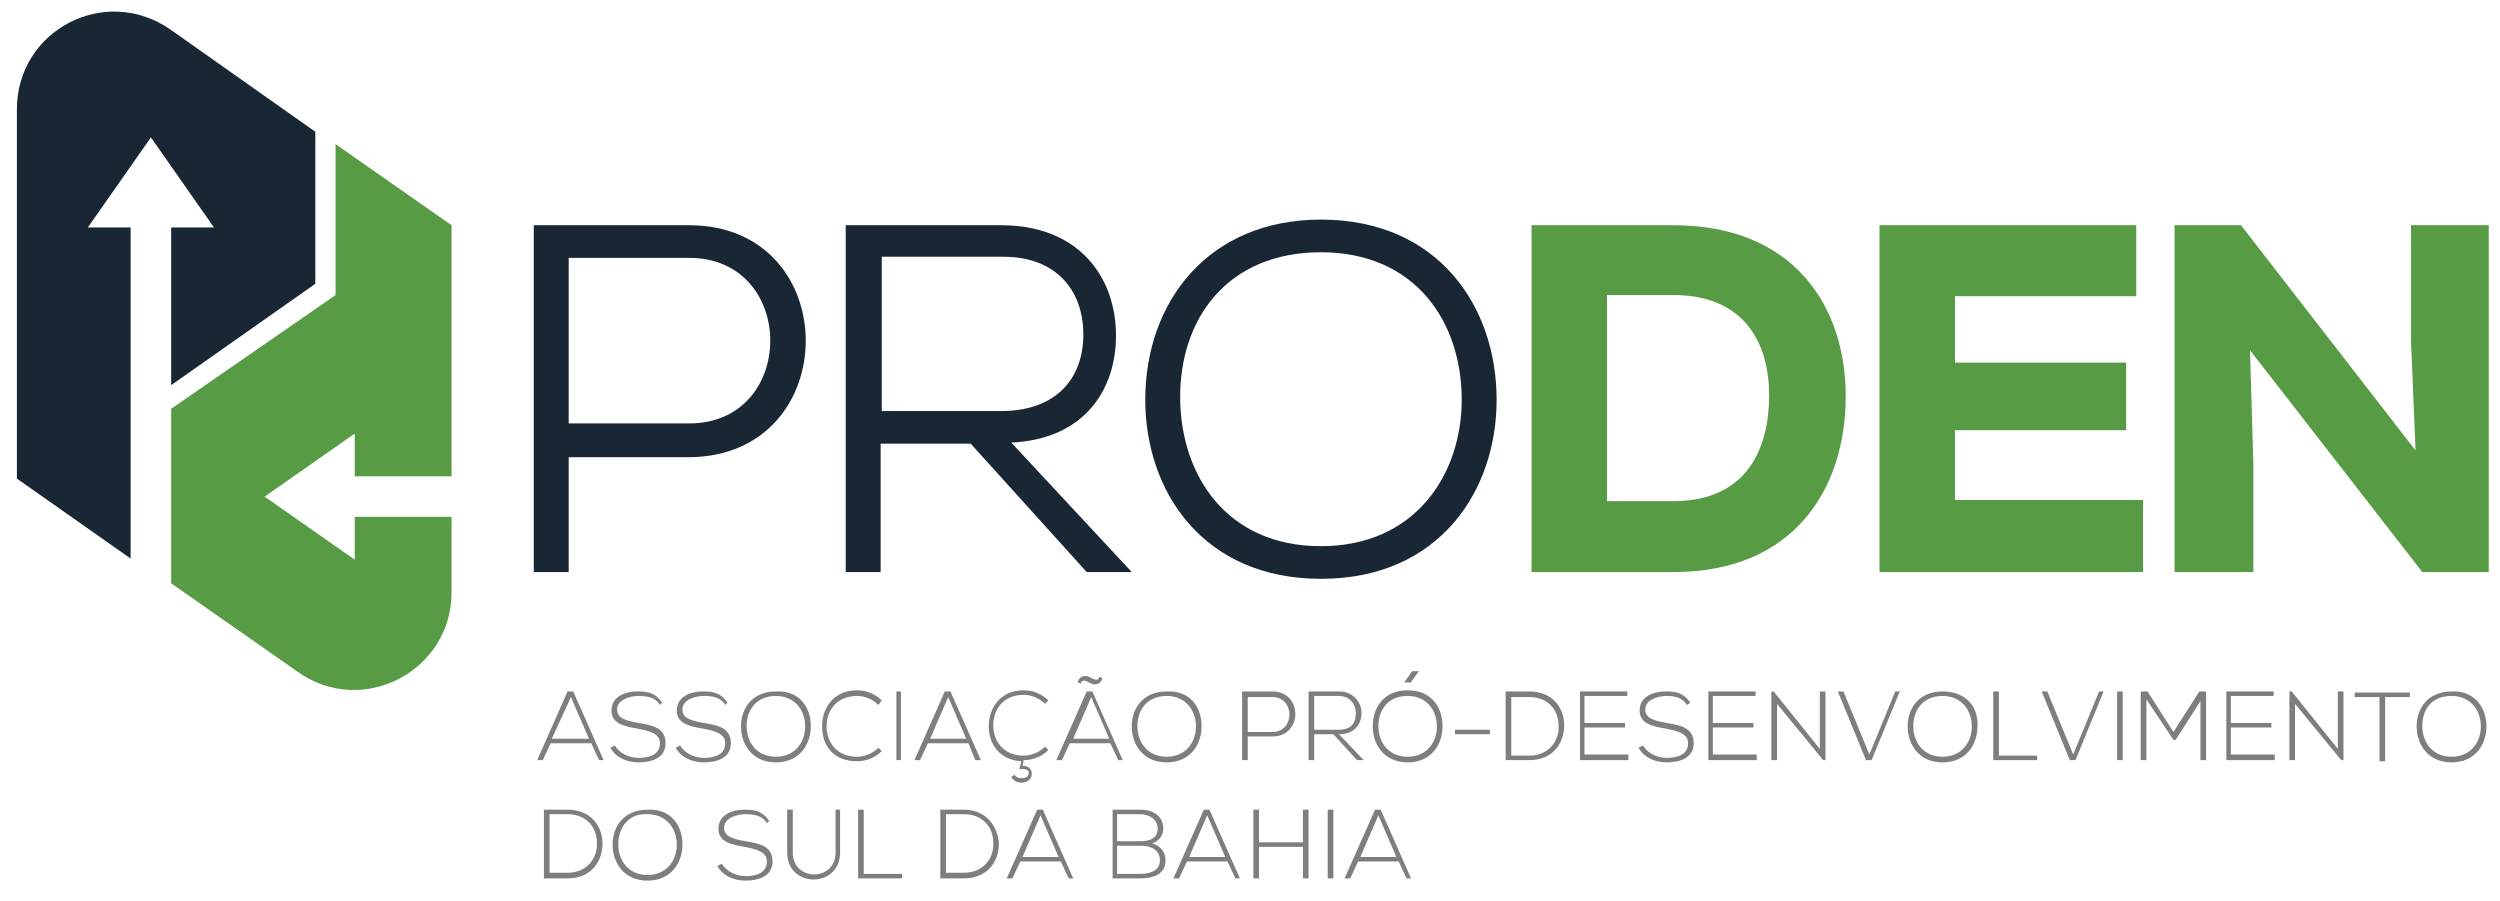 <?xml version="1.0" encoding="utf-8"?>
<!-- Generator: Adobe Illustrator 21.0.2, SVG Export Plug-In . SVG Version: 6.00 Build 0)  -->
<svg version="1.1" id="Layer_1" xmlns="http://www.w3.org/2000/svg" xmlns:xlink="http://www.w3.org/1999/xlink" x="0px" y="0px"
	 viewBox="0 0 222 80" style="enable-background:new 0 0 222 80;" xml:space="preserve">
<style type="text/css">
	.st0{fill:#7E7E7E;}
	.st1{fill:#192735;}
	.st2{fill:#579C44;}
</style>
<g>
	<g>
		<path class="st0" d="M53.2,67.5L52.5,66h-3.6l-0.7,1.5h-0.5l2.7-6.1h0.5l2.7,6.1H53.2z M52.3,65.6l-1.6-3.7L49,65.6H52.3z"/>
		<path class="st0" d="M58.6,62.6c-0.4-0.7-1.2-0.8-1.9-0.8c-0.7,0-1.9,0.3-1.9,1.2c0,0.8,0.8,1,1.9,1.2c1.2,0.2,2.4,0.4,2.4,1.8
			c0,1.4-1.4,1.7-2.4,1.7c-1,0-2-0.4-2.5-1.3l0.4-0.2c0.4,0.7,1.3,1.1,2.1,1.1c0.8,0,1.9-0.2,1.9-1.3c0-0.9-1-1.1-2-1.3
			c-1.1-0.2-2.3-0.4-2.3-1.6c0-1.3,1.3-1.7,2.3-1.7c0.9,0,1.6,0.1,2.2,1L58.6,62.6z"/>
		<path class="st0" d="M64.4,62.6c-0.4-0.7-1.2-0.8-1.9-0.8c-0.7,0-1.9,0.3-1.9,1.2c0,0.8,0.8,1,1.9,1.2c1.2,0.2,2.4,0.4,2.4,1.8
			c0,1.4-1.4,1.7-2.4,1.7c-1,0-2-0.4-2.5-1.3l0.4-0.2c0.4,0.7,1.3,1.1,2.1,1.1c0.8,0,1.9-0.2,1.9-1.3c0-0.9-1-1.1-2-1.3
			c-1.1-0.2-2.3-0.4-2.3-1.6c0-1.3,1.3-1.7,2.3-1.7c0.9,0,1.6,0.1,2.2,1L64.4,62.6z"/>
		<path class="st0" d="M72,64.5c0,1.6-1,3.2-3.1,3.2c-2.1,0-3.1-1.6-3.1-3.2c0-1.6,1-3.1,3.1-3.1C71,61.3,72,62.8,72,64.5z
			 M66.3,64.5c0,1.4,0.9,2.7,2.6,2.7c1.7,0,2.6-1.3,2.6-2.7c0-1.4-0.9-2.7-2.6-2.7C67.2,61.8,66.3,63,66.3,64.5z"/>
		<path class="st0" d="M78.3,66.7c-0.6,0.6-1.4,0.9-2.2,0.9c-2.1,0-3.1-1.4-3.1-3.1c0-1.6,1-3.2,3.1-3.2c0.8,0,1.6,0.3,2.2,0.9
			L78,62.6c-0.5-0.5-1.2-0.8-1.9-0.8c-1.8,0-2.7,1.3-2.7,2.7c0,1.4,0.9,2.7,2.7,2.7c0.7,0,1.4-0.3,1.9-0.8L78.3,66.7z"/>
		<path class="st0" d="M79.6,67.5v-6.1H80v6.1H79.6z"/>
		<path class="st0" d="M86.6,67.5L86,66h-3.6l-0.7,1.5h-0.5l2.7-6.1h0.5l2.7,6.1H86.6z M85.8,65.6l-1.6-3.7l-1.6,3.7H85.8z"/>
		<path class="st0" d="M90.5,68.3l0.2-0.7c-1.9-0.1-2.9-1.5-2.9-3.1c0-1.6,1-3.2,3.1-3.2c0.8,0,1.6,0.3,2.2,0.9l-0.3,0.3
			c-0.5-0.5-1.2-0.8-1.9-0.8c-1.8,0-2.7,1.3-2.7,2.7c0,1.4,0.9,2.7,2.7,2.7c0.7,0,1.4-0.3,1.9-0.8l0.3,0.3c-0.6,0.6-1.4,0.9-2.2,0.9
			l-0.1,0.5c0.7,0,0.9,0.5,0.8,0.9c-0.1,0.4-0.5,0.6-0.9,0.6c-0.4,0-0.7-0.2-0.9-0.5l0.3-0.2c0.2,0.3,0.4,0.3,0.7,0.3
			c0.2,0,0.5-0.1,0.5-0.3C91.5,68.5,91.2,68.2,90.5,68.3L90.5,68.3z"/>
		<path class="st0" d="M99.3,67.5L98.6,66H95l-0.7,1.5h-0.5l2.7-6.1h0.5l2.7,6.1H99.3z M98.5,65.6l-1.6-3.7l-1.6,3.7H98.5z
			 M95.7,60.6c0.1-0.5,0.6-0.7,1-0.5l0.4,0.2c0.2,0.1,0.5,0.1,0.5-0.2l0.3,0.1c-0.1,0.5-0.6,0.7-1,0.5l-0.4-0.2
			c-0.2-0.1-0.5-0.1-0.5,0.2L95.7,60.6z"/>
		<path class="st0" d="M106.7,64.5c0,1.6-1,3.2-3.1,3.2c-2.1,0-3.1-1.6-3.1-3.2c0-1.6,1-3.1,3.1-3.1
			C105.7,61.3,106.7,62.8,106.7,64.5z M101,64.5c0,1.4,0.9,2.7,2.6,2.7c1.7,0,2.6-1.3,2.6-2.7c0-1.4-0.9-2.7-2.6-2.7
			C101.9,61.8,101,63,101,64.5z"/>
		<path class="st0" d="M110.8,65.4v2.1h-0.5v-6.1c0.9,0,1.8,0,2.7,0c2.7,0,2.7,4,0,4H110.8z M110.8,61.9V65h2.2c2,0,2-3.1,0-3.1
			H110.8z"/>
		<path class="st0" d="M121.1,67.5h-0.6l-2.1-2.3h-1.7v2.3h-0.5v-6.1c0.9,0,1.8,0,2.7,0c1.3,0,2,1,2,1.9c0,1-0.6,1.9-2,1.9
			L121.1,67.5z M116.7,64.8h2.2c1.1,0,1.5-0.6,1.5-1.5c0-0.7-0.5-1.5-1.5-1.5h-2.2V64.8z"/>
		<path class="st0" d="M125,61.3c2.1,0,3.1,1.5,3.1,3.2c0,1.6-1,3.2-3.1,3.2c-2.1,0-3.1-1.6-3.1-3.2C121.9,62.8,122.9,61.3,125,61.3
			z M125,61.8c-1.8,0-2.6,1.3-2.6,2.7c0,1.4,0.9,2.7,2.6,2.7c1.7,0,2.6-1.3,2.6-2.7C127.6,63.1,126.7,61.8,125,61.8z M125.2,60.7
			l0.8-1.1v0h-0.6l-0.7,1v0H125.2z"/>
		<path class="st0" d="M129.2,64.8h3.1v0.4h-3.1V64.8z"/>
		<path class="st0" d="M138.9,64.4c0,1.6-1,3.1-3.1,3.1c-0.7,0-1.4,0-2.1,0v-6.1c0.7,0,1.4,0,2.1,0
			C137.9,61.4,138.9,62.9,138.9,64.4z M134.2,61.9v5.2h1.6c1.8,0,2.7-1.4,2.6-2.7c0-1.3-0.9-2.5-2.6-2.5H134.2z"/>
		<path class="st0" d="M140.7,64.2h3.6v0.4h-3.6v2.4h3.9v0.5h-4.3v-6.1h4.2v0.4h-3.8V64.2z"/>
		<path class="st0" d="M149.8,62.6c-0.4-0.7-1.2-0.8-1.8-0.8c-0.7,0-1.9,0.3-1.9,1.2c0,0.8,0.8,1,1.9,1.2c1.2,0.2,2.4,0.4,2.4,1.8
			c0,1.4-1.4,1.7-2.4,1.7c-1,0-2-0.4-2.5-1.3l0.4-0.2c0.4,0.7,1.3,1.1,2.1,1.1c0.8,0,1.9-0.2,1.9-1.3c0-0.9-1-1.1-2-1.3
			c-1.1-0.2-2.3-0.4-2.3-1.6c0-1.3,1.3-1.7,2.3-1.7c0.9,0,1.6,0.1,2.2,1L149.8,62.6z"/>
		<path class="st0" d="M152.1,64.2h3.6v0.4h-3.6v2.4h3.9v0.5h-4.3v-6.1h4.2v0.4h-3.8V64.2z"/>
		<path class="st0" d="M157.5,61.4l4.1,5.1v-5.1h0.5v6.1h-0.2l-4.1-5v5h-0.5v-6.1H157.5z"/>
		<path class="st0" d="M168.7,61.4l-2.5,6.1h-0.5l-2.5-6.1h0.5L166,67l2.3-5.6H168.7z"/>
		<path class="st0" d="M175.6,64.5c0,1.6-1,3.2-3.1,3.2c-2.1,0-3.1-1.6-3.1-3.2c0-1.6,1-3.1,3.1-3.1S175.7,62.8,175.6,64.5z
			 M169.9,64.5c0,1.4,0.9,2.7,2.6,2.7c1.7,0,2.6-1.3,2.6-2.7c0-1.4-0.9-2.7-2.6-2.7C170.8,61.8,169.9,63,169.9,64.5z"/>
		<path class="st0" d="M177.5,61.4v5.7h3.4v0.4H177v-6.1H177.5z"/>
		<path class="st0" d="M186.8,61.4l-2.5,6.1h-0.5l-2.5-6.1h0.5l2.3,5.6l2.3-5.6H186.8z"/>
		<path class="st0" d="M188,67.5v-6.1h0.5v6.1H188z"/>
		<path class="st0" d="M195.5,62.1l-2.3,3.6H193l-2.4-3.6v5.4h-0.5v-6.1c0.2,0,0.3,0,0.6,0l2.3,3.6l2.3-3.6h0.6v6.1h-0.5V62.1z"/>
		<path class="st0" d="M198.1,64.2h3.6v0.4h-3.6v2.4h3.9v0.5h-4.3v-6.1h4.2v0.4h-3.8V64.2z"/>
		<path class="st0" d="M203.5,61.4l4.1,5.1v-5.1h0.5v6.1h-0.2l-4.1-5v5h-0.5v-6.1H203.5z"/>
		<path class="st0" d="M211.3,61.9h-2.2v-0.4h4.9v0.4h-2.2v5.7h-0.5V61.9z"/>
		<path class="st0" d="M220.8,64.5c0,1.6-1,3.2-3.1,3.2c-2.1,0-3.1-1.6-3.1-3.2c0-1.6,1-3.1,3.1-3.1
			C219.7,61.3,220.8,62.8,220.8,64.5z M215.1,64.5c0,1.4,0.9,2.7,2.6,2.7c1.7,0,2.6-1.3,2.6-2.7c0-1.4-0.9-2.7-2.6-2.7
			C215.9,61.8,215.1,63,215.1,64.5z"/>
		<path class="st0" d="M53.5,74.9c0,1.6-1,3.1-3.1,3.1c-0.7,0-1.4,0-2.1,0v-6.1c0.7,0,1.4,0,2.1,0C52.5,71.9,53.5,73.4,53.5,74.9z
			 M48.8,72.3v5.2h1.6c1.8,0,2.7-1.4,2.6-2.7c0-1.3-0.9-2.5-2.6-2.5H48.8z"/>
		<path class="st0" d="M60.6,75c0,1.6-1,3.2-3.1,3.2c-2.1,0-3.1-1.6-3.1-3.2c0-1.6,1-3.1,3.1-3.1C59.6,71.8,60.6,73.3,60.6,75z
			 M54.9,75c0,1.4,0.9,2.7,2.6,2.7c1.7,0,2.6-1.3,2.6-2.7c0-1.4-0.9-2.7-2.6-2.7C55.8,72.2,54.9,73.5,54.9,75z"/>
		<path class="st0" d="M68.1,73.1c-0.4-0.7-1.2-0.8-1.9-0.8c-0.7,0-1.9,0.3-1.9,1.2c0,0.8,0.8,1,1.9,1.2c1.2,0.2,2.4,0.4,2.4,1.8
			c0,1.4-1.4,1.7-2.4,1.7c-1,0-2-0.4-2.5-1.3l0.4-0.2c0.4,0.7,1.3,1.1,2.1,1.1c0.8,0,1.9-0.2,1.9-1.3c0-0.9-1-1.1-2-1.3
			c-1.1-0.2-2.3-0.4-2.3-1.6c0-1.3,1.3-1.7,2.3-1.7c0.9,0,1.6,0.1,2.2,1L68.1,73.1z"/>
		<path class="st0" d="M74.6,71.9v3.8c0,3.2-4.7,3.2-4.7,0v-3.8h0.5v3.8c0,2.6,3.8,2.6,3.8,0v-3.8H74.6z"/>
		<path class="st0" d="M76.7,71.9v5.7h3.4V78h-3.9v-6.1H76.7z"/>
		<path class="st0" d="M88.7,74.9c0,1.6-1,3.1-3.1,3.1c-0.7,0-1.4,0-2.1,0v-6.1c0.7,0,1.4,0,2.1,0C87.6,71.9,88.6,73.4,88.7,74.9z
			 M84,72.3v5.2h1.6c1.8,0,2.7-1.4,2.6-2.7c0-1.3-0.9-2.5-2.6-2.5H84z"/>
		<path class="st0" d="M94.9,78l-0.7-1.5h-3.6L89.9,78h-0.5l2.7-6.1h0.5l2.7,6.1H94.9z M94,76.1l-1.6-3.7l-1.6,3.7H94z"/>
		<path class="st0" d="M103.3,73.6c0,0.6-0.4,1.1-1,1.3c0.8,0.2,1.2,0.8,1.2,1.5c0,1.3-1.2,1.6-2.2,1.6c-0.9,0-1.6,0-2.5,0v-6.1
			c0.9,0,1.6,0,2.5,0C102.3,71.9,103.3,72.4,103.3,73.6z M99.2,74.7h2.1c0.7,0,1.5-0.2,1.5-1.1c0-0.9-0.8-1.3-1.6-1.3h-2V74.7z
			 M99.2,77.6h2c0.8,0,1.8-0.2,1.8-1.2c0-1-0.9-1.3-1.7-1.3c-0.7,0-1.4,0-2.1,0V77.6z"/>
		<path class="st0" d="M109.7,78l-0.7-1.5h-3.6l-0.7,1.5h-0.5l2.7-6.1h0.5l2.7,6.1H109.7z M108.8,76.1l-1.6-3.7l-1.6,3.7H108.8z"/>
		<path class="st0" d="M115.7,78v-2.8h-3.9V78h-0.5v-6.1h0.5v2.9h3.9v-2.9h0.5V78H115.7z"/>
		<path class="st0" d="M117.9,78v-6.1h0.5V78H117.9z"/>
		<path class="st0" d="M124.9,78l-0.7-1.5h-3.6l-0.7,1.5h-0.5l2.7-6.1h0.5l2.7,6.1H124.9z M124,76.1l-1.6-3.7l-1.6,3.7H124z"/>
	</g>
	<g>
		<path class="st1" d="M50.5,40.5v10.3h-3.1V20c4.6,0,9.2,0,13.8,0c13.8,0,13.8,20.5,0,20.6H50.5z M50.5,37.6h10.7
			c9.6,0,9.6-14.7,0-14.7H50.5V37.6z"/>
		<path class="st1" d="M100.5,50.8h-4L86.2,39.4h-8v11.4h-3.1V20c4.6,0,9.2,0,13.8,0c6.9,0,10.2,4.6,10.2,9.8c0,4.8-2.8,9.2-9.3,9.5
			L100.5,50.8z M78.3,22.9v13.6h10.6c4.9,0,7.3-2.9,7.3-6.8c0-3.9-2.4-6.9-7.1-6.9H78.3z"/>
		<path class="st1" d="M132.9,35.5c0,8.1-5.1,15.9-15.6,15.9c-10.5,0-15.6-7.8-15.6-15.9c0-8.7,5.6-16,15.6-16
			C127.7,19.5,132.9,27.2,132.9,35.5z M117.3,48.5c8.4,0,12.5-6.4,12.5-13c0-6.9-4.1-13.1-12.5-13.1c-8.3,0-12.6,5.9-12.5,13.1
			C104.9,42.2,108.9,48.5,117.3,48.5z"/>
		<path class="st2" d="M148.6,20c10.6,0,15.3,7.1,15.3,15.2c0,8.1-4.5,15.6-15.3,15.6c-3.9,0-8.8,0-12.6,0V20H148.6z M142.7,44.5
			h5.9c6.7,0,8.5-4.9,8.5-9.4s-2.1-8.9-8.5-8.9h-5.9V44.5z"/>
		<path class="st2" d="M190.4,50.8h-23.5c0-10.3,0-20.6,0-30.8h22.8v6.3h-16.1v5.9h15.2v6h-15.2v6.2h16.7V50.8z"/>
		<path class="st2" d="M214.5,40l-0.4-9.7V20h6.9v30.8h-5.9l-15.3-19.7l0.3,10.1v9.6h-7V20h5.9L214.5,40z"/>
	</g>
	<path class="st2" d="M40.1,42.4V20l-10.3-7.2l0,13.4h0l0,0L15.2,36.3v15.5l11.3,7.9c5.7,4,13.6-0.1,13.6-7.1v-6.7h-8.6v3.8l-8-5.6
		l8-5.6v3.8H40.1z"/>
	<path class="st1" d="M19,20.2h-3.8v14l12.8-9l0-13.5L15.1,2.6C9.3-1.4,1.5,2.7,1.5,9.7v32.8l10.1,7.1V20.2H7.8l5.6-8L19,20.2z"/>
</g>
</svg>
